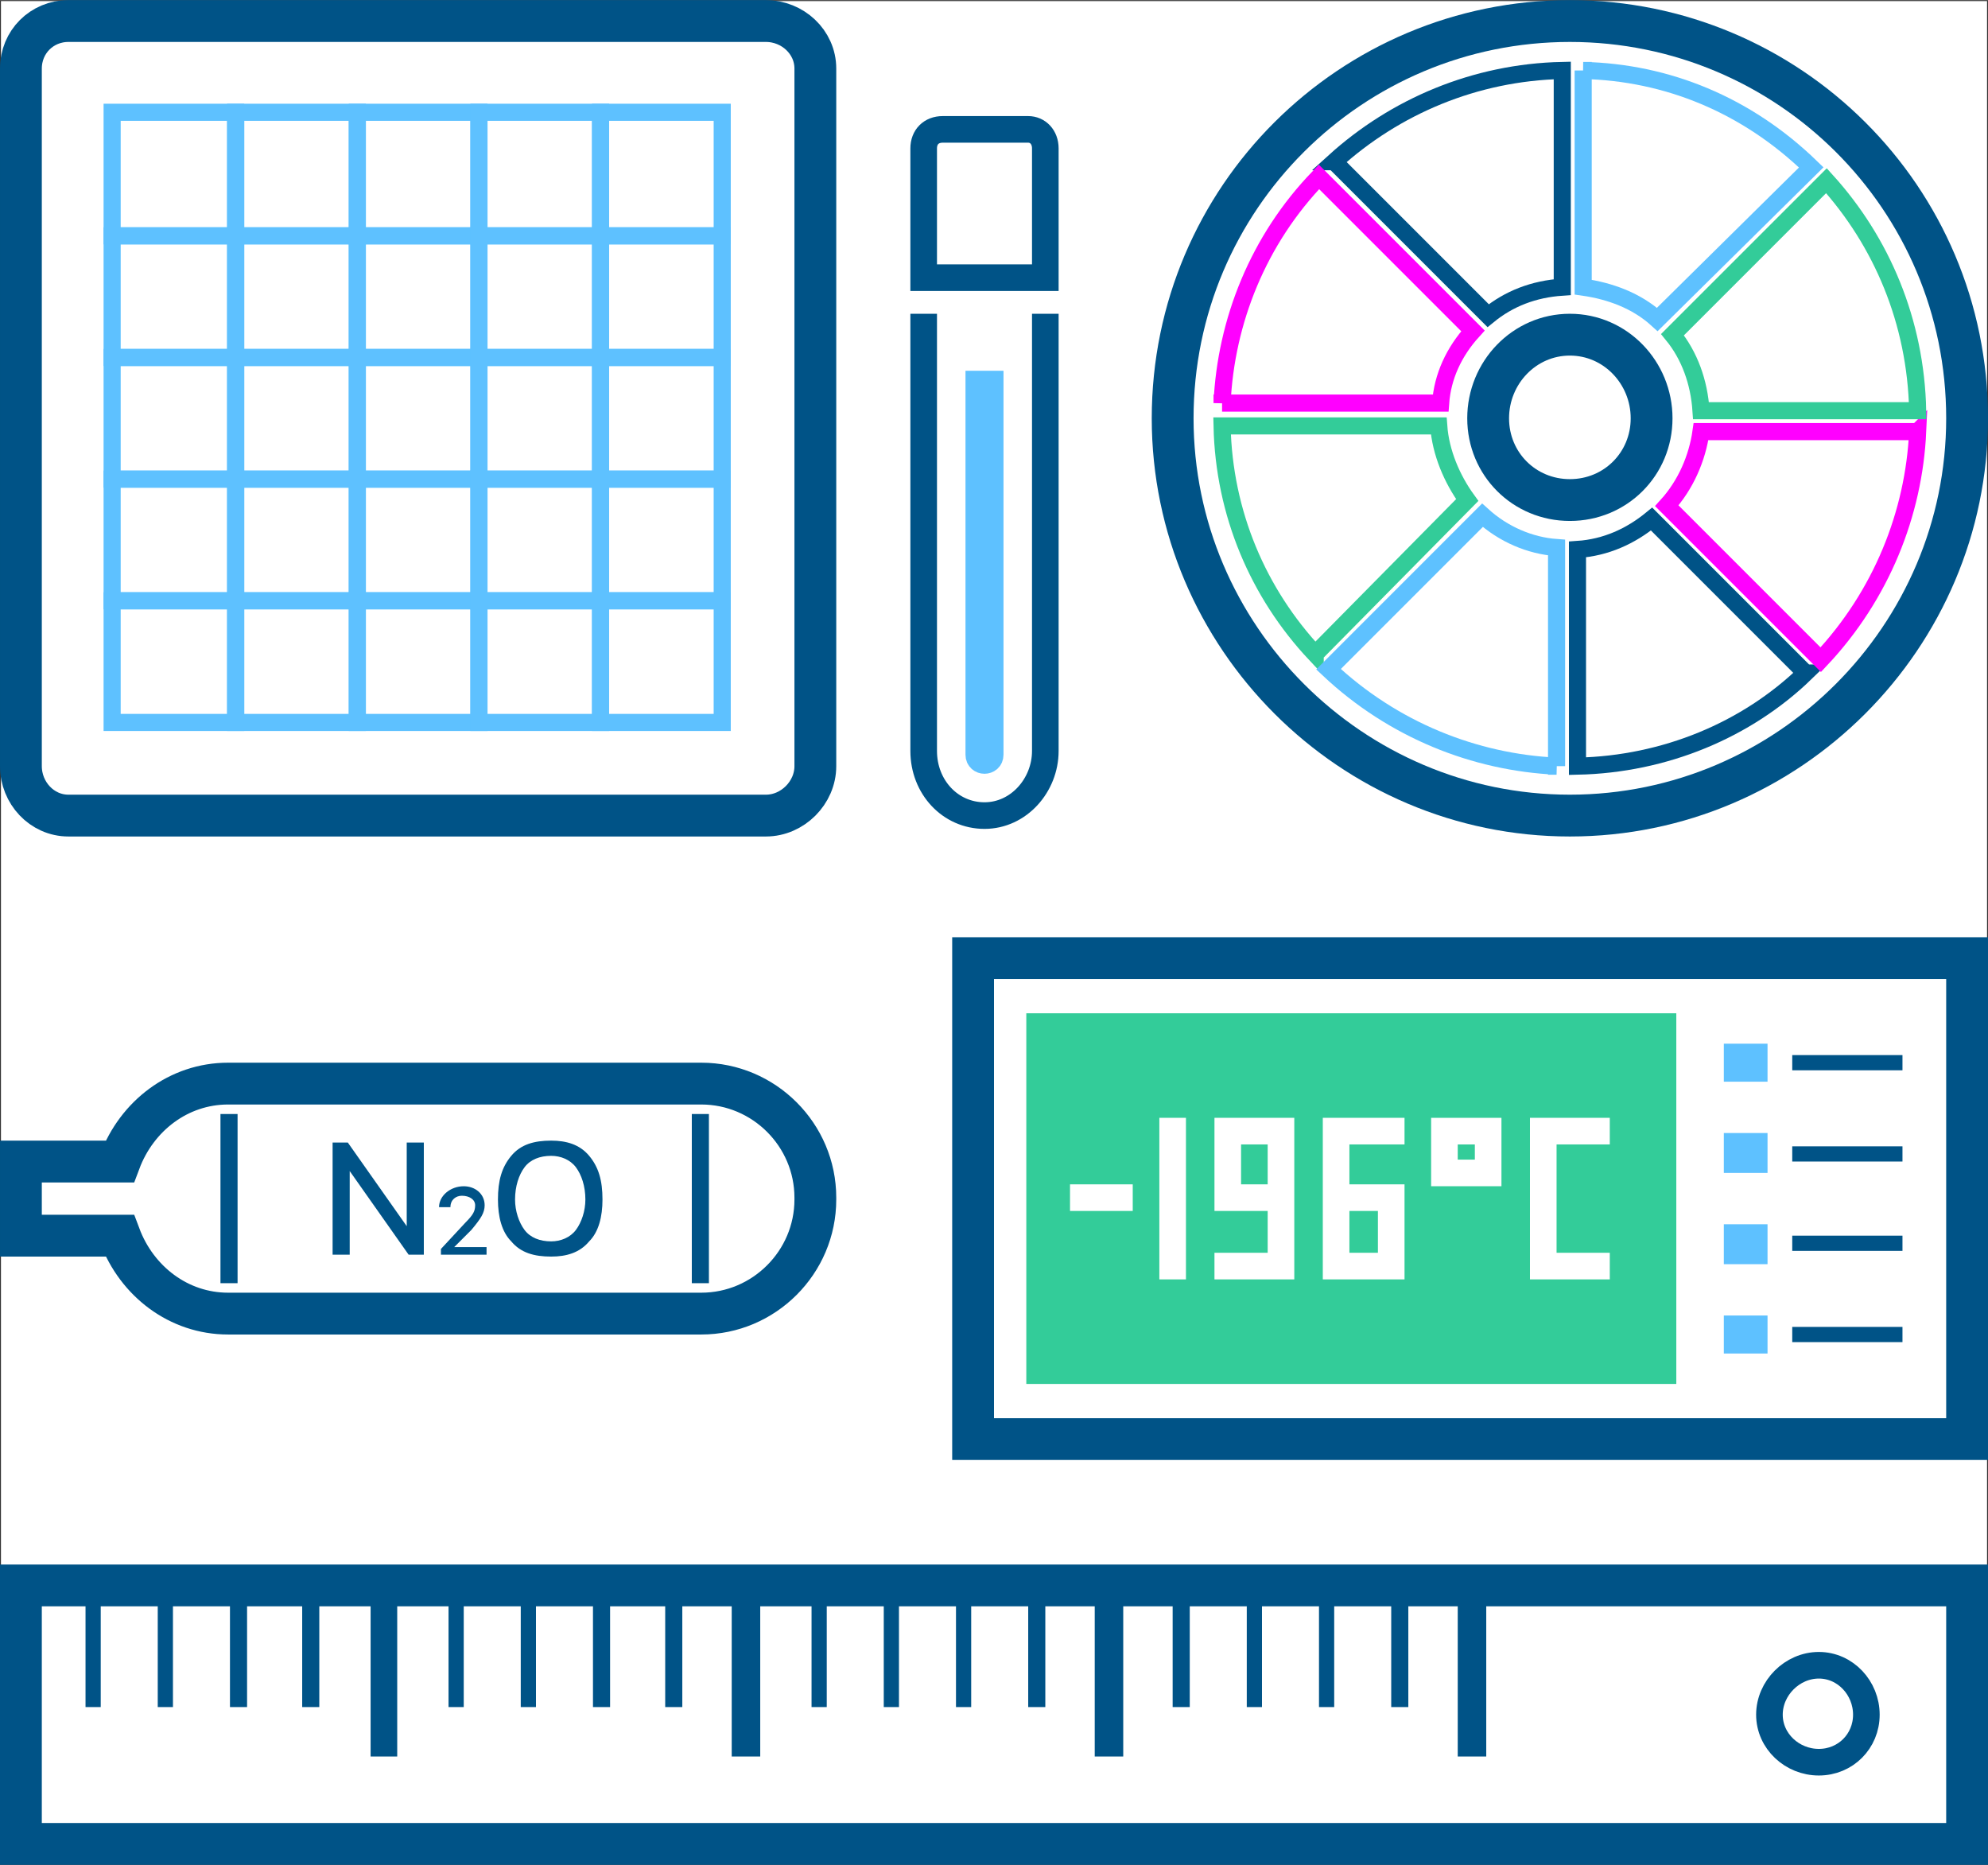 <?xml version="1.0" encoding="UTF-8"?>
<!DOCTYPE svg PUBLIC "-//W3C//DTD SVG 1.1//EN" "http://www.w3.org/Graphics/SVG/1.1/DTD/svg11.dtd">
<!-- Creator: CorelDRAW 2019 (64-Bit) -->
<svg xmlns="http://www.w3.org/2000/svg" xml:space="preserve" width="129px" height="121px" version="1.1" style="shape-rendering:geometricPrecision; text-rendering:geometricPrecision; image-rendering:optimizeQuality; fill-rule:evenodd; clip-rule:evenodd"
viewBox="0 0 10.46 9.81"
 xmlns:xlink="http://www.w3.org/1999/xlink">
 <rect x="0" y="0" width="10.46" height="9.81" fill="#333333" stroke="none"/>
 <defs>
  <style type="text/css">
   <![CDATA[
    .str5 {stroke:#005387;stroke-width:0.09;stroke-miterlimit:22.926}
    .str7 {stroke:#33CC99;stroke-width:0.09;stroke-miterlimit:22.926}
    .str4 {stroke:#5EC1FF;stroke-width:0.09;stroke-miterlimit:22.926}
    .str6 {stroke:fuchsia;stroke-width:0.09;stroke-miterlimit:22.926}
    .str0 {stroke:white;stroke-width:0.21;stroke-miterlimit:22.926}
    .str3 {stroke:#005387;stroke-width:0.22;stroke-miterlimit:22.926}
    .str2 {stroke:#005387;stroke-width:0.14;stroke-miterlimit:22.926}
    .str12 {stroke:#005387;stroke-width:0.14;stroke-miterlimit:22.926}
    .str9 {stroke:#5EC1FF;stroke-width:0.14;stroke-miterlimit:22.926}
    .str8 {stroke:#005387;stroke-width:0.14;stroke-linejoin:round;stroke-miterlimit:22.926}
    .str1 {stroke:#005387;stroke-width:0.22;stroke-linecap:square;stroke-miterlimit:22.926}
    .str10 {stroke:white;stroke-width:0.14;stroke-linecap:square;stroke-miterlimit:22.926}
    .str11 {stroke:white;stroke-width:0.14;stroke-linecap:square;stroke-miterlimit:22.926}
    .fil1 {fill:none}
    .fil4 {fill:#33CC99}
    .fil3 {fill:#5EC1FF}
    .fil0 {fill:white}
    .fil2 {fill:#005387;fill-rule:nonzero}
    .fil5 {fill:#33CC99;fill-rule:nonzero}
    .fil7 {fill:#5EC1FF;fill-rule:nonzero}
    .fil6 {fill:white;fill-rule:nonzero}
   ]]>
  </style>
 </defs>
 <g id="Слой_x0020_1">
  <polygon class="fil0 str0" points="0.11,0.11 10.35,0.11 10.35,9.7 0.11,9.7 "/>
  <polygon class="fil1 str1" points="0.11,8.34 0.11,9.7 10.35,9.7 10.35,8.34 "/>
  <g>
   <path class="fil2" d="M0.53 8.34l-0.08 0 0 -0.05 0.08 0 0 0.05zm-0.08 0.6l0 -0.6 0.08 0 0 0.6 -0.08 0zm0 0l0.08 0 0 0.04 -0.08 0 0 -0.04z"/>
  </g>
  <g>
   <path class="fil2" d="M0.91 8.34l-0.08 0 0 -0.05 0.08 0 0 0.05zm-0.08 0.6l0 -0.6 0.08 0 0 0.6 -0.08 0zm0 0l0.08 0 0 0.04 -0.08 0 0 -0.04z"/>
  </g>
  <g>
   <path class="fil2" d="M1.3 8.34l-0.09 0 0 -0.05 0.09 0 0 0.05zm-0.09 0.6l0 -0.6 0.09 0 0 0.6 -0.09 0zm0 0l0.09 0 0 0.04 -0.09 0 0 -0.04z"/>
  </g>
  <g>
   <path class="fil2" d="M1.68 8.34l-0.09 0 0 -0.05 0.09 0 0 0.05zm-0.09 0.6l0 -0.6 0.09 0 0 0.6 -0.09 0zm0 0l0.09 0 0 0.04 -0.09 0 0 -0.04z"/>
  </g>
  <g>
   <path class="fil2" d="M2.09 8.34l-0.14 0 0 -0.07 0.14 0 0 0.07zm-0.14 0.84l0 -0.84 0.14 0 0 0.84 -0.14 0zm0 0l0.14 0 0 0.06 -0.14 0 0 -0.06z"/>
  </g>
  <g>
   <path class="fil2" d="M2.44 8.34l-0.08 0 0 -0.05 0.08 0 0 0.05zm-0.08 0.6l0 -0.6 0.08 0 0 0.6 -0.08 0zm0 0l0.08 0 0 0.04 -0.08 0 0 -0.04z"/>
  </g>
  <g>
   <path class="fil2" d="M2.82 8.34l-0.08 0 0 -0.05 0.08 0 0 0.05zm-0.08 0.6l0 -0.6 0.08 0 0 0.6 -0.08 0zm0 0l0.08 0 0 0.04 -0.08 0 0 -0.04z"/>
  </g>
  <g>
   <path class="fil2" d="M3.21 8.34l-0.09 0 0 -0.05 0.09 0 0 0.05zm-0.09 0.6l0 -0.6 0.09 0 0 0.6 -0.09 0zm0 0l0.09 0 0 0.04 -0.09 0 0 -0.04z"/>
  </g>
  <g>
   <path class="fil2" d="M3.59 8.34l-0.09 0 0 -0.05 0.09 0 0 0.05zm-0.09 0.6l0 -0.6 0.09 0 0 0.6 -0.09 0zm0 0l0.09 0 0 0.04 -0.09 0 0 -0.04z"/>
  </g>
  <g>
   <path class="fil2" d="M4 8.34l-0.15 0 0 -0.07 0.15 0 0 0.07zm-0.15 0.84l0 -0.84 0.15 0 0 0.84 -0.15 0zm0 0l0.15 0 0 0.06 -0.15 0 0 -0.06z"/>
  </g>
  <g>
   <path class="fil2" d="M4.35 8.34l-0.08 0 0 -0.05 0.08 0 0 0.05zm-0.08 0.6l0 -0.6 0.08 0 0 0.6 -0.08 0zm0 0l0.08 0 0 0.04 -0.08 0 0 -0.04z"/>
  </g>
  <g>
   <path class="fil2" d="M4.73 8.34l-0.08 0 0 -0.05 0.08 0 0 0.05zm-0.08 0.6l0 -0.6 0.08 0 0 0.6 -0.08 0zm0 0l0.08 0 0 0.04 -0.08 0 0 -0.04z"/>
  </g>
  <g>
   <path class="fil2" d="M5.11 8.34l-0.08 0 0 -0.05 0.08 0 0 0.05zm-0.08 0.6l0 -0.6 0.08 0 0 0.6 -0.08 0zm0 0l0.08 0 0 0.04 -0.08 0 0 -0.04z"/>
  </g>
  <g>
   <path class="fil2" d="M5.5 8.34l-0.09 0 0 -0.05 0.09 0 0 0.05zm-0.09 0.6l0 -0.6 0.09 0 0 0.6 -0.09 0zm0 0l0.09 0 0 0.04 -0.09 0 0 -0.04z"/>
  </g>
  <g>
   <path class="fil2" d="M5.91 8.34l-0.15 0 0 -0.07 0.15 0 0 0.07zm-0.15 0.84l0 -0.84 0.15 0 0 0.84 -0.15 0zm0 0l0.15 0 0 0.06 -0.15 0 0 -0.06z"/>
  </g>
  <g>
   <path class="fil2" d="M6.26 8.34l-0.09 0 0 -0.05 0.09 0 0 0.05zm-0.09 0.6l0 -0.6 0.09 0 0 0.6 -0.09 0zm0 0l0.09 0 0 0.04 -0.09 0 0 -0.04z"/>
  </g>
  <g>
   <path class="fil2" d="M6.64 8.34l-0.08 0 0 -0.05 0.08 0 0 0.05zm-0.08 0.6l0 -0.6 0.08 0 0 0.6 -0.08 0zm0 0l0.08 0 0 0.04 -0.08 0 0 -0.04z"/>
  </g>
  <g>
   <path class="fil2" d="M7.02 8.34l-0.08 0 0 -0.05 0.08 0 0 0.05zm-0.08 0.6l0 -0.6 0.08 0 0 0.6 -0.08 0zm0 0l0.08 0 0 0.04 -0.08 0 0 -0.04z"/>
  </g>
  <g>
   <path class="fil2" d="M7.41 8.34l-0.09 0 0 -0.05 0.09 0 0 0.05zm-0.09 0.6l0 -0.6 0.09 0 0 0.6 -0.09 0zm0 0l0.09 0 0 0.04 -0.09 0 0 -0.04z"/>
  </g>
  <g>
   <path class="fil2" d="M7.82 8.34l-0.15 0 0 -0.07 0.15 0 0 0.07zm-0.15 0.84l0 -0.84 0.15 0 0 0.84 -0.15 0zm0 0l0.15 0 0 0.06 -0.15 0 0 -0.06z"/>
  </g>
  <path class="fil1 str2" d="M9.57 8.76c0.14,0 0.25,0.12 0.25,0.26 0,0.14 -0.11,0.25 -0.25,0.25 -0.14,0 -0.26,-0.11 -0.26,-0.25 0,-0.14 0.12,-0.26 0.26,-0.26z"/>
  <path class="fil1 str3" d="M1.2 5.7l2.49 0c0.33,0 0.6,0.27 0.6,0.6l0 0.01c0,0.33 -0.27,0.6 -0.6,0.6l-2.49 0c-0.26,0 -0.48,-0.17 -0.57,-0.41l-0.52 0 0 -0.39 0.52 0c0.09,-0.24 0.31,-0.41 0.57,-0.41z"/>
  <path class="fil1 str3" d="M0.36 0.11l3.67 0c0.14,0 0.26,0.11 0.26,0.25l0 3.67c0,0.14 -0.12,0.26 -0.26,0.26l-3.67 0c-0.14,0 -0.25,-0.12 -0.25,-0.26l0 -3.67c0,-0.14 0.11,-0.25 0.25,-0.25z"/>
  <g>
   <path class="fil2" d="M1.25 5.91l-0.09 0 0 -0.05 0.09 0 0 0.05zm-0.09 0.79l0 -0.79 0.09 0 0 0.79 -0.09 0zm0 0l0.09 0 0 0.05 -0.09 0 0 -0.05z"/>
  </g>
  <g>
   <path class="fil2" d="M3.73 5.91l-0.09 0 0 -0.05 0.09 0 0 0.05zm-0.09 0.79l0 -0.79 0.09 0 0 0.79 -0.09 0zm0 0l0.09 0 0 0.05 -0.09 0 0 -0.05z"/>
  </g>
  <polygon class="fil1 str4" points="0.59,0.59 1.24,0.59 1.24,1.24 0.59,1.24 "/>
  <polygon class="fil1 str4" points="1.24,0.59 1.88,0.59 1.88,1.24 1.24,1.24 "/>
  <polygon class="fil1 str4" points="1.88,0.59 2.52,0.59 2.52,1.24 1.88,1.24 "/>
  <polygon class="fil1 str4" points="2.52,0.59 3.16,0.59 3.16,1.24 2.52,1.24 "/>
  <polygon class="fil1 str4" points="3.16,0.59 3.8,0.59 3.8,1.24 3.16,1.24 "/>
  <polygon class="fil1 str4" points="0.59,1.24 1.24,1.24 1.24,1.88 0.59,1.88 "/>
  <polygon class="fil1 str4" points="1.24,1.24 1.88,1.24 1.88,1.88 1.24,1.88 "/>
  <polygon class="fil1 str4" points="1.88,1.24 2.52,1.24 2.52,1.88 1.88,1.88 "/>
  <polygon class="fil1 str4" points="2.52,1.24 3.16,1.24 3.16,1.88 2.52,1.88 "/>
  <polygon class="fil1 str4" points="3.16,1.24 3.8,1.24 3.8,1.88 3.16,1.88 "/>
  <polygon class="fil1 str4" points="0.59,1.88 1.24,1.88 1.24,2.52 0.59,2.52 "/>
  <polygon class="fil1 str4" points="1.24,1.88 1.88,1.88 1.88,2.52 1.24,2.52 "/>
  <polygon class="fil1 str4" points="1.88,1.88 2.52,1.88 2.52,2.52 1.88,2.52 "/>
  <polygon class="fil1 str4" points="2.52,1.88 3.16,1.88 3.16,2.52 2.52,2.52 "/>
  <polygon class="fil1 str4" points="3.16,1.88 3.8,1.88 3.8,2.52 3.16,2.52 "/>
  <polygon class="fil1 str4" points="0.59,2.52 1.24,2.52 1.24,3.16 0.59,3.16 "/>
  <polygon class="fil1 str4" points="1.24,2.52 1.88,2.52 1.88,3.16 1.24,3.16 "/>
  <polygon class="fil1 str4" points="1.88,2.52 2.52,2.52 2.52,3.16 1.88,3.16 "/>
  <polygon class="fil1 str4" points="2.52,2.52 3.16,2.52 3.16,3.16 2.52,3.16 "/>
  <polygon class="fil1 str4" points="3.16,2.52 3.8,2.52 3.8,3.16 3.16,3.16 "/>
  <polygon class="fil1 str4" points="0.59,3.16 1.24,3.16 1.24,3.8 0.59,3.8 "/>
  <polygon class="fil1 str4" points="1.24,3.16 1.88,3.16 1.88,3.8 1.24,3.8 "/>
  <polygon class="fil1 str4" points="1.88,3.16 2.52,3.16 2.52,3.8 1.88,3.8 "/>
  <polygon class="fil1 str4" points="2.52,3.16 3.16,3.16 3.16,3.8 2.52,3.8 "/>
  <polygon class="fil1 str4" points="3.16,3.16 3.8,3.16 3.8,3.8 3.16,3.8 "/>
  <g>
   <path class="fil1 str3" d="M8.26 0.11c1.15,0 2.09,0.93 2.09,2.09 0,1.15 -0.94,2.09 -2.09,2.09 -1.15,0 -2.09,-0.94 -2.09,-2.09 0,-1.16 0.94,-2.09 2.09,-2.09z"/>
   <path class="fil1 str5" d="M7.02 0.85c0.32,-0.29 0.74,-0.47 1.2,-0.48l0 1.14c-0.15,0.01 -0.28,0.06 -0.39,0.15l-0.81 -0.81z"/>
   <path class="fil1 str6" d="M6.43 2.12c0.02,-0.43 0.19,-0.86 0.51,-1.19l0.81 0.81c-0.1,0.11 -0.16,0.24 -0.17,0.38l-1.15 0z"/>
   <path class="fil1 str7" d="M6.92 3.44c-0.3,-0.32 -0.48,-0.74 -0.49,-1.2l1.14 0c0.01,0.14 0.07,0.28 0.15,0.39l-0.8 0.81z"/>
   <path class="fil1 str4" d="M8.19 4.03c-0.43,-0.02 -0.86,-0.19 -1.2,-0.51l0.81 -0.81c0.11,0.1 0.25,0.16 0.39,0.17l0 1.15z"/>
   <path class="fil1 str5" d="M9.5 3.54c-0.31,0.3 -0.74,0.48 -1.2,0.49l0 -1.14c0.15,-0.01 0.28,-0.07 0.39,-0.16l0.81 0.81z"/>
   <path class="fil1 str6" d="M10.09 2.27c-0.02,0.43 -0.19,0.86 -0.51,1.2l-0.81 -0.81c0.1,-0.11 0.16,-0.25 0.18,-0.39l1.14 0z"/>
   <path class="fil1 str7" d="M9.61 0.95c0.29,0.32 0.47,0.74 0.48,1.21l-1.14 0c-0.01,-0.15 -0.06,-0.29 -0.15,-0.4l0.81 -0.81z"/>
   <path class="fil1 str4" d="M8.33 0.37c0.44,0.01 0.86,0.18 1.2,0.51l-0.81 0.8c-0.11,-0.1 -0.25,-0.15 -0.39,-0.17l0 -1.14z"/>
   <path class="fil1 str3" d="M8.26 1.76c0.24,0 0.43,0.2 0.43,0.44 0,0.24 -0.19,0.43 -0.43,0.43 -0.24,0 -0.43,-0.19 -0.43,-0.43 0,-0.24 0.19,-0.44 0.43,-0.44z"/>
  </g>
  <path class="fil1 str8" d="M5.5 1.65l0 2.3c0,0.18 -0.14,0.34 -0.32,0.34l0 0c-0.18,0 -0.32,-0.15 -0.32,-0.34l0 -2.3"/>
  <path class="fil3 str9" d="M5.15 3.97c0,0.04 0.06,0.04 0.06,0l0 -1.95 -0.06 0 0 1.95z"/>
  <polygon class="fil1 str1" points="5.12,5.04 5.12,7.57 10.35,7.57 10.35,5.04 "/>
  <g>
   <polygon class="fil4" points="8.71,7.17 5.51,7.17 5.51,5.44 8.71,5.44 "/>
   <path id="1" class="fil5" d="M5.51 7.06l3.2 0 0 0.22 -3.2 0 -0.11 -0.11 0.11 -0.11zm0 0.22l-0.11 0 0 -0.11 0.11 0.11zm0.11 -1.84l0 1.73 -0.22 0 0 -1.73 0.11 -0.11 0.11 0.11zm-0.22 0l0 -0.11 0.11 0 -0.11 0.11zm3.31 0.11l-3.2 0 0 -0.22 3.2 0 0.11 0.11 -0.11 0.11zm0 -0.22l0.11 0 0 0.11 -0.11 -0.11zm-0.1 1.84l0 -1.73 0.21 0 0 1.73 -0.11 0.11 -0.1 -0.11zm0.21 0l0 0.11 -0.11 0 0.11 -0.11z"/>
  </g>
  <line class="fil1 str10" x1="6.17" y1="5.95" x2="6.17" y2= "6.66" />
  <line class="fil1 str10" x1="5.7" y1="6.3" x2="5.89" y2= "6.3" />
  <g>
   <path class="fil6" d="M7.83 6.02l-0.23 0 0 -0.14 0.23 0 0.07 0.07 -0.07 0.07zm0 -0.14l0.07 0 0 0.07 -0.07 -0.07zm-0.07 0.29l0 -0.22 0.14 0 0 0.22 -0.07 0.07 -0.07 -0.07zm0.14 0l0 0.07 -0.07 0 0.07 -0.07zm-0.3 -0.07l0.23 0 0 0.14 -0.23 0 -0.07 -0.07 0.07 -0.07zm0 0.14l-0.07 0 0 -0.07 0.07 0.07zm0.07 -0.29l0 0.22 -0.14 0 0 -0.22 0.07 -0.07 0.07 0.07zm-0.14 0l0 -0.07 0.07 0 -0.07 0.07z"/>
  </g>
  <polyline class="fil1 str11" points="8.4,6.66 8.12,6.66 8.12,5.95 8.4,5.95 "/>
  <polyline class="fil1 str11" points="6.46,6.66 6.74,6.66 6.74,5.95 6.46,5.95 6.46,6.3 6.72,6.3 "/>
  <polyline class="fil1 str11" points="7.32,5.95 7.03,5.95 7.03,6.66 7.32,6.66 7.32,6.3 7.06,6.3 "/>
  <g>
   <g>
    <path class="fil2" d="M9.48 5.55l0 0.08 -0.05 0 0 -0.08 0.05 0zm0.49 0.08l-0.49 0 0 -0.08 0.49 0 0 0.08zm0 0l0 -0.08 0.04 0 0 0.08 -0.04 0z"/>
   </g>
   <g>
    <path class="fil7" d="M9.18 5.49l0 0.2 -0.11 0 0 -0.2 0.11 0zm0.01 0.2l-0.01 0 0 -0.2 0.01 0 0 0.2zm0 0l0 -0.2 0.11 0 0 0.2 -0.11 0z"/>
   </g>
   <g>
    <path class="fil2" d="M9.48 6.03l0 0.08 -0.05 0 0 -0.08 0.05 0zm0.49 0.08l-0.49 0 0 -0.08 0.49 0 0 0.08zm0 0l0 -0.08 0.04 0 0 0.08 -0.04 0z"/>
   </g>
   <g>
    <path class="fil7" d="M9.18 5.96l0 0.21 -0.11 0 0 -0.21 0.11 0zm0.01 0.21l-0.01 0 0 -0.21 0.01 0 0 0.21zm0 0l0 -0.21 0.11 0 0 0.21 -0.11 0z"/>
   </g>
   <g>
    <path class="fil2" d="M9.48 6.5l0 0.08 -0.05 0 0 -0.08 0.05 0zm0.49 0.08l-0.49 0 0 -0.08 0.49 0 0 0.08zm0 0l0 -0.08 0.04 0 0 0.08 -0.04 0z"/>
   </g>
   <g>
    <path class="fil7" d="M9.18 6.44l0 0.21 -0.11 0 0 -0.21 0.11 0zm0.01 0.21l-0.01 0 0 -0.21 0.01 0 0 0.21zm0 0l0 -0.21 0.11 0 0 0.21 -0.11 0z"/>
   </g>
   <g>
    <path class="fil2" d="M9.48 6.98l0 0.08 -0.05 0 0 -0.08 0.05 0zm0.49 0.08l-0.49 0 0 -0.08 0.49 0 0 0.08zm0 0l0 -0.08 0.04 0 0 0.08 -0.04 0z"/>
   </g>
   <g>
    <path class="fil7" d="M9.18 6.92l0 0.2 -0.11 0 0 -0.2 0.11 0zm0.01 0.2l-0.01 0 0 -0.2 0.01 0 0 0.2zm0 0l0 -0.2 0.11 0 0 0.2 -0.11 0z"/>
   </g>
  </g>
  <path class="fil2" d="M1.75 6.6l0 -0.59 0.08 0 0.31 0.44 0 0 0 -0.44 0.09 0 0 0.59 -0.08 0 -0.31 -0.44 0 0 0 0.44 -0.09 0zm1.15 -0.6c0.08,0 0.15,0.02 0.2,0.08 0.05,0.06 0.07,0.13 0.07,0.23 0,0.09 -0.02,0.17 -0.07,0.22 -0.05,0.06 -0.12,0.08 -0.2,0.08 -0.09,0 -0.16,-0.02 -0.21,-0.08 -0.05,-0.05 -0.07,-0.13 -0.07,-0.22 0,-0.1 0.02,-0.17 0.07,-0.23 0.05,-0.06 0.12,-0.08 0.21,-0.08zm0 0.08c-0.06,0 -0.11,0.02 -0.14,0.06 -0.03,0.04 -0.05,0.1 -0.05,0.17 0,0.06 0.02,0.12 0.05,0.16 0.03,0.04 0.08,0.06 0.14,0.06 0.05,0 0.1,-0.02 0.13,-0.06 0.03,-0.04 0.05,-0.1 0.05,-0.16 0,-0.07 -0.02,-0.13 -0.05,-0.17 -0.03,-0.04 -0.08,-0.06 -0.13,-0.06zm-0.59 0.27l0 0 0.06 0 0 0c0,-0.04 0.03,-0.06 0.06,-0.06 0.04,0 0.07,0.02 0.07,0.05 0,0.03 -0.01,0.05 -0.05,0.09l-0.13 0.14 0 0.03 0.24 0 0 -0.04 -0.17 0 0 0 0.09 -0.09c0.05,-0.06 0.07,-0.09 0.07,-0.13 0,-0.06 -0.05,-0.1 -0.11,-0.1 -0.07,0 -0.13,0.05 -0.13,0.11z"/>
  <path class="fil1 str12" d="M5.5 1.46l0 -0.68c0,-0.06 -0.04,-0.1 -0.09,-0.1l-0.45 0c-0.06,0 -0.1,0.04 -0.1,0.1l0 0.68 0.64 0z"/>
 </g>
</svg>
